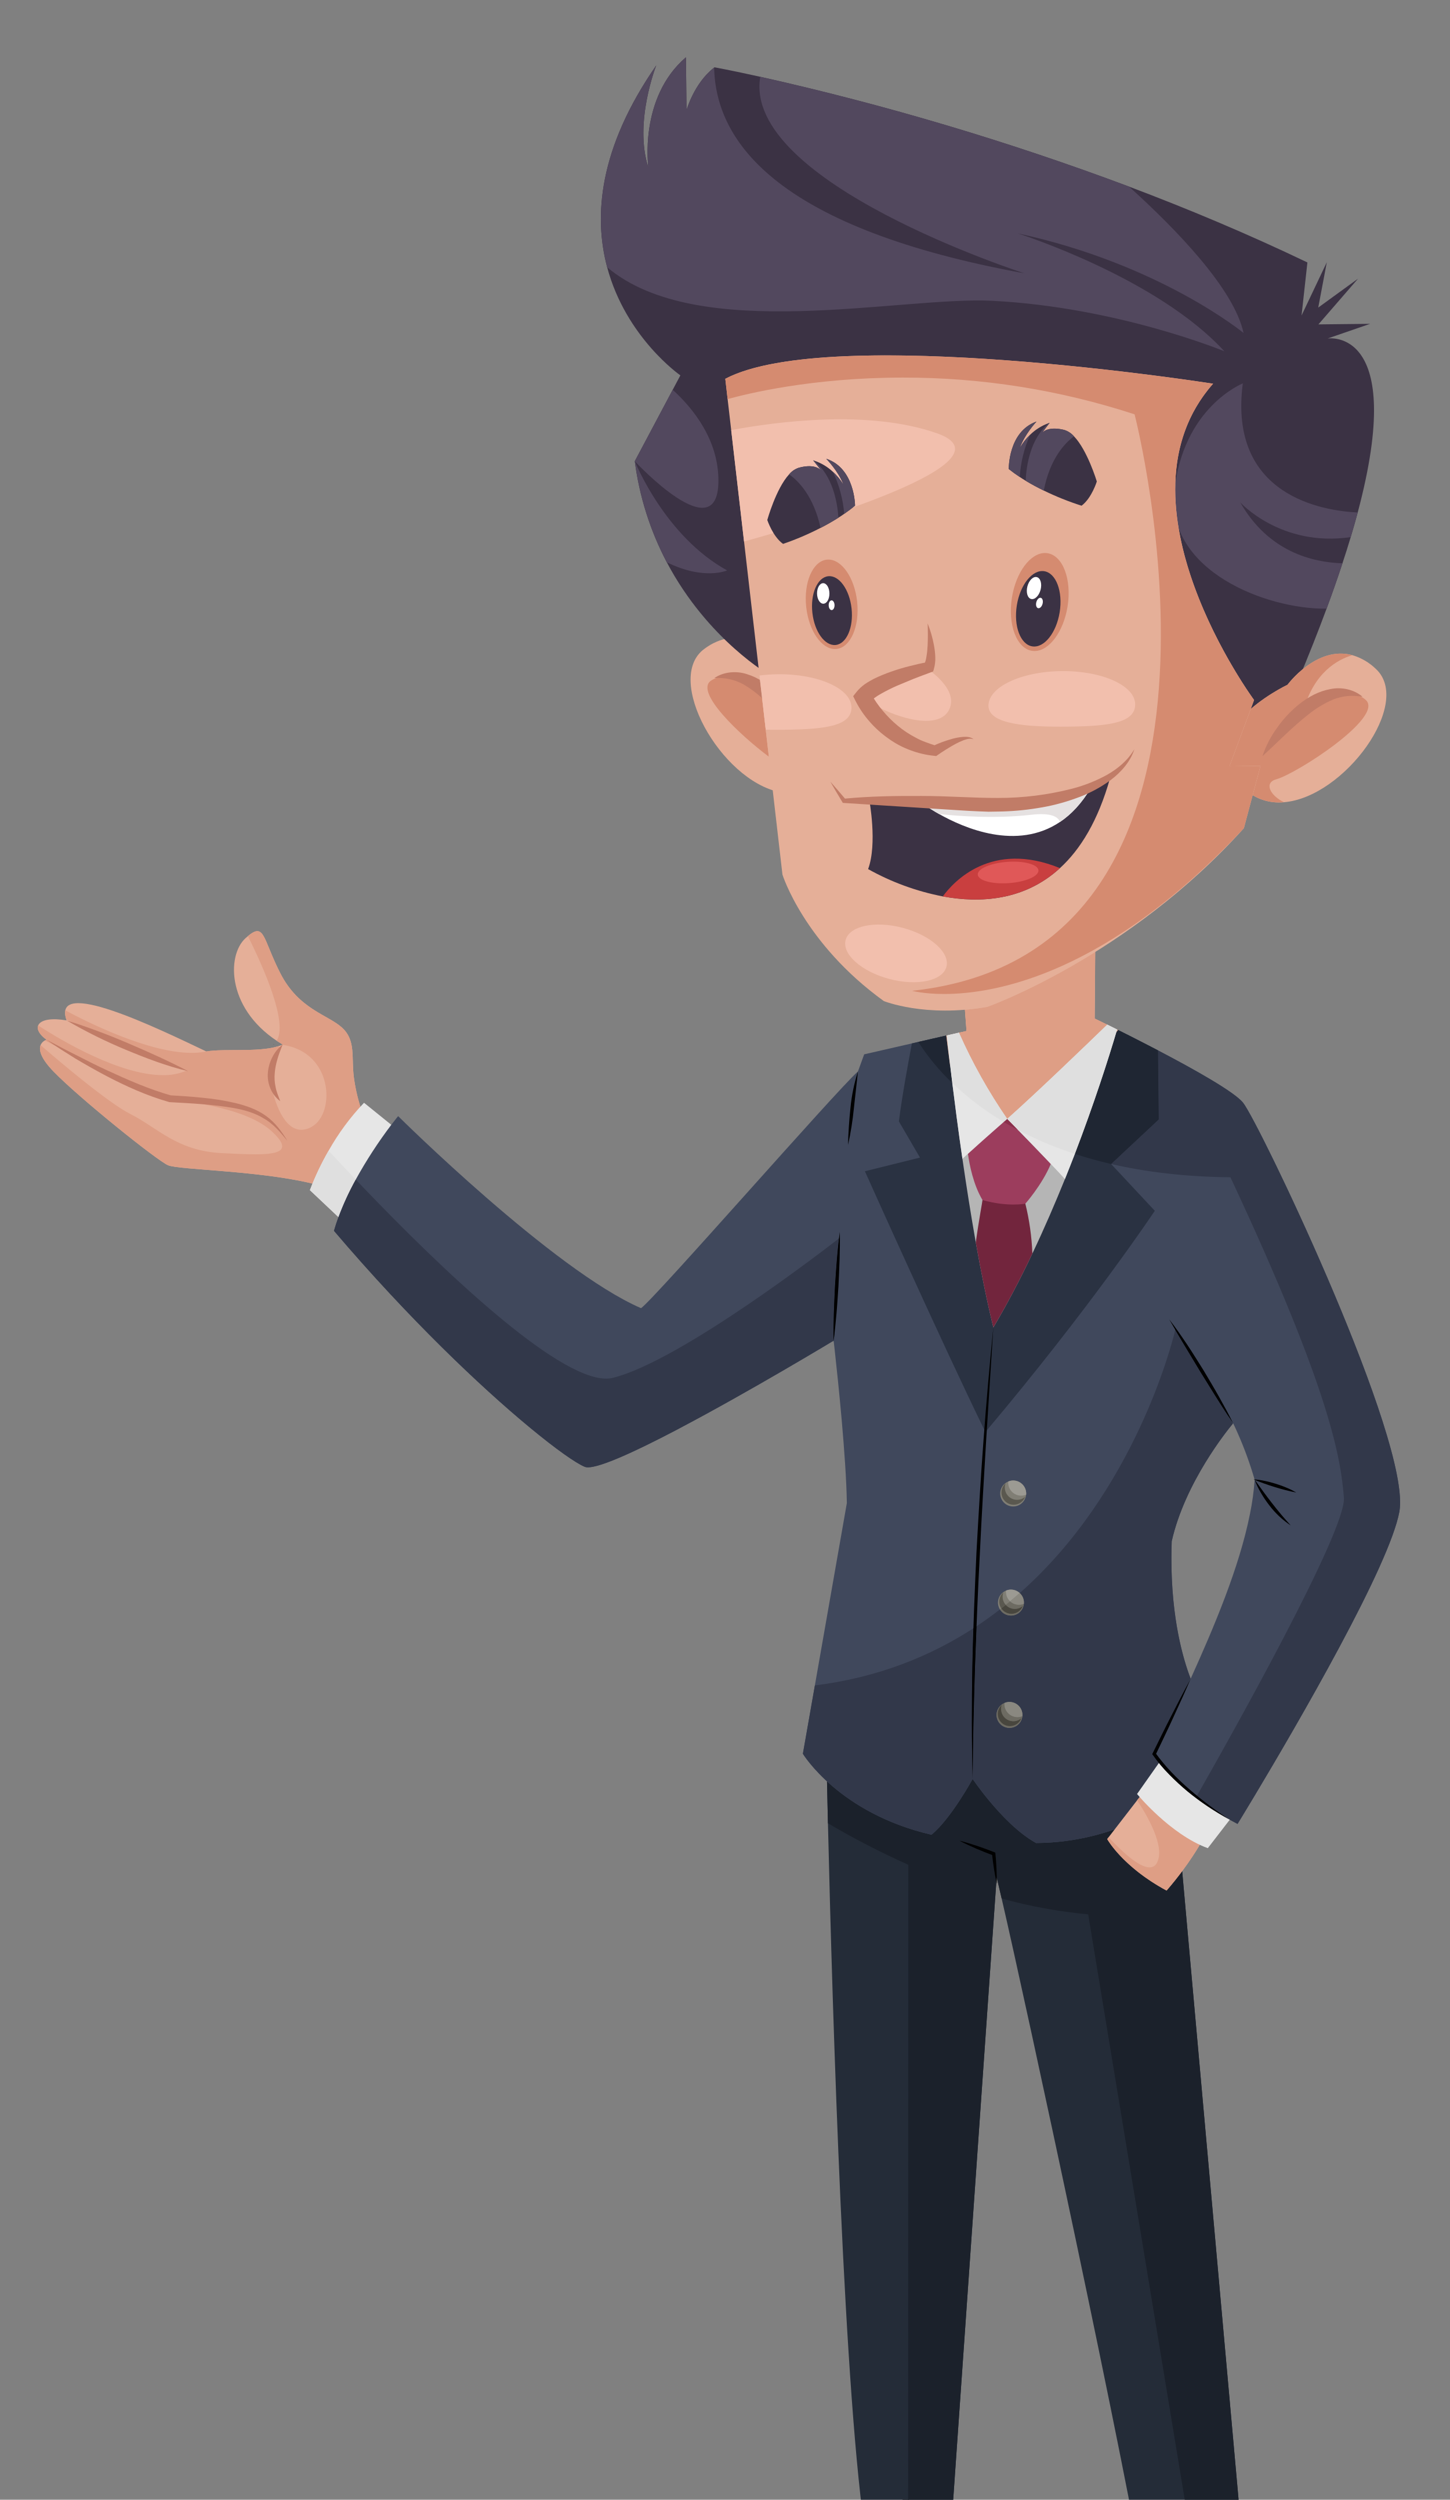<?xml version="1.0" encoding="UTF-8"?> <svg xmlns="http://www.w3.org/2000/svg" width="420" height="724" viewBox="0 0 420 724" fill="none"><rect x="0" y="0" width="420" height="724" fill="#808080" stroke="none"/> <g clip-path="url(#clip0_171_79)"> <path d="M262.528 722.69L250.952 735.987C250.952 735.987 240.393 747.016 232.608 749.736C224.824 752.455 198.478 760.897 198.689 768.295C198.828 773.16 205.802 773.366 217.544 772.166C228.942 770.956 240.253 769.033 251.411 766.409C267.817 762.614 273.49 763.757 273.857 758.062C274.303 751.159 273.22 741.575 273.22 741.575L262.528 722.69V722.69ZM337.896 745.44C337.608 745.932 332.415 753.413 332.415 753.413C332.415 753.413 331.651 763.775 333.44 766.589C334.318 767.972 336.693 767.851 341.019 767.73C347.776 767.457 354.542 767.889 361.208 769.018C379.215 772.043 394.938 771.675 397.51 765.689C400.08 759.701 393.458 761.435 385.817 759.468C378.176 757.5 360.968 747.14 356.901 741.519C352.834 735.898 337.896 745.44 337.896 745.44Z" fill="black"></path> <path d="M360.694 745.511C360.694 745.511 358.384 746.985 347.624 751.027C344.054 752.365 337.867 751.853 332.412 753.412C326.493 716.33 297.009 579.477 290.132 549.866C289.2 545.893 288.686 543.671 288.686 543.671L288.29 549.348L274.513 746.639C270.597 745.805 266.759 744.638 263.042 743.151C258.839 741.479 254.3 739.123 250.95 735.984C244.524 695.484 241.172 585.063 239.817 528.082C239.323 506.849 239.102 493.042 239.102 493.042L340.165 516.764L342.986 548.216L343.453 553.443L360.694 745.511Z" fill="#242C38"></path> <path d="M340.554 521.084C339.083 522.07 337.536 523.028 335.92 523.948L341.2 528.289L340.554 521.084ZM281.735 515.229C281.735 515.229 275.412 526.832 269.8 531.388C255.139 527.992 245.383 521.311 239.547 515.946C239.626 519.638 239.716 523.702 239.818 528.082C247.348 532.518 255.119 536.529 263.096 540.099L263.043 743.151C266.761 744.638 270.598 745.806 274.515 746.64L288.291 549.348L288.688 543.671C288.688 543.671 289.202 545.893 290.134 549.867C298.335 552.139 306.723 553.674 315.197 554.454L347.626 751.028C358.385 746.985 360.695 745.512 360.695 745.512L343.455 553.444L342.988 548.217L342.424 541.931C341.143 543.648 339.636 545.554 337.902 547.568C336.146 546.616 334.547 545.646 333.098 544.679C330.195 542.767 327.499 540.557 325.054 538.087C321.947 534.915 320.708 532.648 320.708 532.648L320.71 532.646L320.709 532.645L321.113 532.121L321.115 532.123L322.869 529.851C315.55 532.402 307.862 533.733 300.112 533.79C294.979 530.971 289.988 525.714 286.508 521.518C285.06 519.787 283.884 518.232 283.063 517.103C282.212 515.943 281.735 515.229 281.735 515.229Z" fill="#1B212B"></path> <path d="M13.49 301.135C13.49 301.135 8.037 302.659 15.546 310.392C23.055 318.124 45.426 336.079 48.665 337.493C51.904 338.905 77.009 339.02 92.588 343.342C108.168 347.665 105.058 322.496 105.058 322.496C103.827 319.126 102.97 315.63 102.502 312.072C101.72 306.155 103.164 301.32 99.021 297.589C94.877 293.857 86.525 292.321 81.201 281.896C75.876 271.469 76.734 266.641 71.124 271.717C65.515 276.793 65.628 292.942 81.883 302.531C76.311 305.067 65.419 303.559 59.764 304.533C45.558 297.786 14.786 282.756 19.289 295.536C10.547 294.069 8.764 297.8 13.49 301.135" fill="#E5AF98"></path> <path d="M66.016 339.329C73.893 340.011 83.054 340.997 90.511 342.809L90.512 342.805C83.053 340.994 73.893 340.01 66.016 339.329V339.329ZM103.112 315.656C103.527 317.644 104.002 319.325 104.378 320.523L104.379 320.522C104.003 319.322 103.528 317.642 103.112 315.656ZM80.133 301.436C80.695 301.809 81.277 302.181 81.878 302.533L81.88 302.532C81.276 302.175 80.694 301.81 80.133 301.435L80.133 301.436ZM13.482 301.131C13.318 301.182 13.16 301.251 13.011 301.335L13.014 301.337C13.165 301.254 13.323 301.187 13.487 301.135L13.482 301.131V301.131ZM100.118 298.763L100.125 298.772L100.118 298.763ZM100.08 298.715L100.101 298.742L100.08 298.715ZM10.95 297.418C10.906 297.834 10.98 298.254 11.162 298.629C10.981 298.253 10.907 297.834 10.95 297.418V297.418ZM81.162 281.825L81.198 281.896C86.522 292.322 94.875 293.858 99.018 297.59C99.402 297.933 99.756 298.308 100.077 298.711C99.757 298.31 99.405 297.936 99.023 297.593C94.878 293.854 86.524 292.319 81.197 281.893L81.162 281.825Z" fill="#B2B2B2"></path> <path d="M74.53 269.691C73.835 269.691 72.979 270.154 71.809 271.132C76.588 280.705 83.419 296.307 80.141 301.435C80.701 301.808 81.283 302.174 81.888 302.531L81.885 302.532L81.89 302.535L81.702 302.616C96.511 304.57 97.206 322.306 90.42 326.275C89.478 326.869 88.393 327.198 87.28 327.229C82.158 327.229 79.391 318.951 78.571 314.033C77.589 308.184 81.281 303.37 81.281 303.37L80.578 303.028C74.746 304.86 65.007 303.629 59.764 304.535C58.364 304.82 56.939 304.958 55.51 304.946C43.049 304.946 25.395 296.107 18.924 292.633C18.787 293.534 18.89 294.456 19.223 295.305C27.62 298.977 40.874 304.703 54.054 310.08C51.887 311 49.549 311.449 47.195 311.397C34.711 311.397 17.919 301.447 11.064 297.013C11.011 297.143 10.976 297.279 10.957 297.418C10.914 297.833 10.988 298.253 11.169 298.629C11.715 299.65 12.517 300.511 13.495 301.129L13.489 301.131L13.495 301.135C13.331 301.186 13.172 301.254 13.022 301.336C23.721 307.121 45.885 317.18 48.409 317.991C51.516 318.985 70.551 320.144 78.722 327.673C84.643 333.136 81.203 334.327 73.902 334.327C71.142 334.327 67.829 334.157 64.263 333.983C51.264 333.346 45.719 326.667 37.757 322.651C31.25 319.367 16.806 307.084 11.765 302.716C11.25 304.04 11.656 306.382 15.554 310.394C23.059 318.119 45.433 336.077 48.674 337.489C50.291 338.196 57.385 338.58 66.023 339.328C73.901 340.009 83.061 340.993 90.52 342.804C91.88 339.541 93.439 336.364 95.189 333.292V333.292C97.774 328.709 100.858 324.426 104.385 320.522C104.009 319.324 103.535 317.643 103.119 315.655C102.887 314.546 102.673 313.342 102.505 312.073C101.801 306.756 102.893 302.321 100.132 298.771L100.125 298.762L100.109 298.742L100.087 298.714L100.084 298.71C99.763 298.308 99.409 297.933 99.025 297.589C94.882 293.857 86.529 292.321 81.206 281.896L81.169 281.825C77.325 274.284 76.722 269.691 74.53 269.691" fill="#DE9E85"></path> <path d="M13.484 301.134C16.42 302.679 19.332 304.25 22.301 305.71C25.237 307.228 28.194 308.702 31.19 310.081C37.172 312.838 43.227 315.491 49.492 317.267L49.28 317.233C52.438 317.433 55.599 317.609 58.757 317.957C61.934 318.245 65.087 318.754 68.194 319.479C71.292 320.242 74.428 321.298 77.067 323.221C79.72 325.124 81.633 327.765 83.259 330.453C81.273 328.012 79.224 325.551 76.535 324.017C73.932 322.373 70.92 321.518 67.875 320.955C61.755 319.869 55.452 319.568 49.178 319.219L49.063 319.213L48.966 319.185C42.481 317.328 36.382 314.57 30.498 311.474C27.56 309.915 24.674 308.27 21.818 306.58C19.003 304.817 16.18 303.073 13.484 301.134ZM81.877 302.531C80.733 305.35 79.8 308.021 79.584 310.751C79.451 312.111 79.532 313.484 79.825 314.818C80.056 316.201 80.645 317.491 81.179 318.949C79.924 318.005 78.944 316.743 78.34 315.292C77.702 313.811 77.446 312.193 77.596 310.587C77.742 309.008 78.201 307.475 78.947 306.075C79.651 304.693 80.652 303.483 81.877 302.531V302.531ZM19.284 295.535C25.363 297.453 31.34 299.677 37.194 302.2C43.045 304.696 48.831 307.294 54.514 310.256C48.268 308.77 42.296 306.485 36.417 304.038C30.522 301.591 24.798 298.751 19.284 295.535V295.535Z" fill="#C17C67"></path> <path d="M79.281 302.384L79.403 302.443L79.211 302.435L79.281 302.384Z" fill="black"></path> <path d="M288.716 545.635C288.109 542.772 287.653 539.879 287.351 536.967L287.664 537.376C286 536.762 284.355 536.099 282.722 535.403C281.098 534.682 279.474 533.965 277.898 533.12C279.636 533.541 281.325 534.09 283.015 534.635C284.696 535.205 286.364 535.808 288.013 536.461L288.3 536.574L288.326 536.869C288.611 539.782 288.741 542.708 288.716 545.635Z" fill="black"></path> <path d="M114.581 326.788L105.436 344.153L100.037 354.398L98.039 352.512L89.766 344.706C91.267 340.764 93.078 336.947 95.182 333.292C98.01 328.252 101.458 323.585 105.443 319.399C109.897 322.995 112.173 324.837 113.342 325.783L114.581 326.788" fill="#E6E6E6"></path> <path d="M360.069 319.396C357.588 316.267 345.953 309.735 335.418 304.23C334.865 303.946 334.323 303.653 333.781 303.378C333.329 303.134 332.877 302.899 332.425 302.674C330.798 301.834 329.212 301.023 327.725 300.27C327.203 300.007 326.682 299.742 326.19 299.498C325.958 299.38 325.737 299.274 325.506 299.156C324.934 298.863 324.382 298.589 323.85 298.325C323.76 298.276 323.669 298.237 323.579 298.189C322.515 297.661 321.551 297.172 320.708 296.762C318.459 295.648 317.083 294.995 317.083 294.995L317.354 260.612L278.486 279.274L279.938 298.598L277.766 299.092L274.23 299.9L274.081 299.931L270.306 300.792L265.993 301.778L264.131 302.208L250.316 305.366L248.512 310.328C242.046 316.071 189.654 376.129 185.681 378.889C160.357 367.944 115.322 323.266 115.322 323.266C115.322 323.266 114.562 324.183 113.342 325.783C109.531 330.816 106.089 336.116 103.042 341.644C101.111 345.14 99.439 348.773 98.039 352.513C97.554 353.827 97.109 355.159 96.734 356.482C118.636 382.213 139.29 401.707 153.186 413.227C161.138 419.829 166.873 423.811 169.381 424.841C172.059 425.95 183.564 420.671 196.629 413.797L196.628 413.787C217.13 403.007 241.462 388.3 241.462 388.3C241.462 388.3 241.484 388.451 241.516 388.729C241.572 389.228 241.672 390.145 241.816 391.392V391.412C242.725 399.61 245.088 422.051 245.295 435.339L236.03 488.154L232.553 507.943C232.553 507.943 242.958 525.173 269.796 531.388C275.409 526.833 281.731 515.23 281.731 515.23C281.731 515.23 282.208 515.944 283.06 517.103C283.881 518.233 285.056 519.787 286.504 521.518C289.984 525.715 294.975 530.971 300.109 533.791C312.001 533.75 323.069 530.503 332.264 525.898C336.51 523.783 340.545 521.268 344.313 518.386C345.06 519.077 345.817 519.738 346.562 520.358C350.23 523.419 354.22 526.071 358.462 528.266C358.462 528.266 386.92 482 399.601 453.793L399.63 453.712C402.554 447.209 404.63 441.665 405.327 437.882C409.019 417.711 364.828 325.404 360.069 319.396V319.396ZM362.048 438.528C358.954 454.1 351.527 471.506 344.878 486.227L344.827 486.089C342.494 480.003 338.653 466.695 339.388 446.417C343.254 429.279 355.619 414.115 357.048 412.392L357.068 412.371C357.146 412.271 357.185 412.231 357.185 412.231C357.185 412.231 357.502 412.857 358.003 413.959C358.157 414.307 358.341 414.704 358.525 415.141L358.556 415.201C360.472 419.544 362.096 424.009 363.416 428.568C363.185 431.915 362.728 435.243 362.048 438.528" fill="#40485C"></path> <path d="M321.855 337.13L321.845 337.14L334.496 350.682C334.496 350.682 316.029 378.474 285.424 414.758C272.634 388.587 250.523 339.233 250.523 339.233L266.476 335.273L260.369 324.796C261.203 317.967 263.078 307.751 264.135 302.208L265.998 301.778L270.311 300.792L274.086 299.931L274.235 299.9L277.771 299.092L279.943 298.598L278.491 279.274L317.359 260.612L317.088 294.995C317.088 294.995 318.464 295.648 320.712 296.762C321.556 297.172 322.519 297.661 323.584 298.189C323.674 298.237 323.765 298.276 323.855 298.325C324.386 298.589 324.939 298.863 325.511 299.156C325.742 299.274 325.963 299.38 326.194 299.498C326.687 299.742 327.208 300.007 327.73 300.27C329.217 301.023 330.803 301.834 332.43 302.674C332.882 302.9 333.334 303.134 333.786 303.378C334.328 303.652 334.87 303.946 335.423 304.23L335.643 324.228L321.855 337.13" fill="#2A3242"></path> <path d="M245.646 331.588C245.659 329.787 245.768 328.001 245.883 326.216C245.988 324.43 246.157 322.651 246.342 320.868C246.687 317.288 247.414 313.755 248.511 310.329L247.334 320.979C246.98 324.545 246.416 328.087 245.646 331.588V331.588ZM241.461 388.299C241.405 385.666 241.459 383.035 241.529 380.405C241.597 377.774 241.754 375.148 241.863 372.518C242.052 369.894 242.198 367.266 242.427 364.644C242.658 362.023 242.903 359.403 243.261 356.792C243.318 359.433 243.263 362.064 243.194 364.694C243.123 367.324 242.969 369.947 242.858 372.574C242.667 375.196 242.525 377.82 242.292 380.441C242.063 383.061 241.816 385.682 241.461 388.299V388.299ZM357.185 412.229C353.859 407.356 350.821 402.319 347.707 397.327C344.688 392.277 341.605 387.276 338.684 382.151C340.493 384.482 342.167 386.911 343.808 389.357C345.448 391.806 346.989 394.316 348.559 396.807C350.058 399.342 351.583 401.861 353.022 404.431C354.463 407 355.879 409.582 357.185 412.229" fill="black"></path> <path d="M323.583 298.189C321.273 306.042 317.065 319.25 311.337 334.21C310.415 336.597 309.453 339.034 308.462 341.501C305.605 348.562 302.459 355.867 299.033 363.064C295.54 370.432 291.756 377.693 287.726 384.467C285.886 376.978 284.185 368.499 282.643 359.868C281.194 351.697 279.895 343.383 278.771 335.627C277.572 327.412 276.6 319.815 275.833 313.662C275.023 307.11 274.48 302.194 274.234 299.9L277.77 299.092L279.942 298.598L278.49 279.274L317.358 260.612L317.087 294.995C317.087 294.995 318.463 295.648 320.711 296.762C321.555 297.172 322.519 297.661 323.583 298.189Z" fill="#B5B5B5"></path> <path d="M287.723 384.467L285.646 417.135C284.999 428.026 284.342 438.915 283.827 449.813C283.252 460.707 282.806 471.606 282.421 482.508C282.077 493.411 281.8 504.316 281.733 515.23C281.431 504.32 281.443 493.401 281.652 482.488C281.88 471.573 282.334 460.667 282.831 449.763C283.43 438.864 284.071 427.968 284.883 417.084C285.686 406.2 286.632 395.327 287.723 384.467V384.467ZM363.418 428.568C365.085 430.875 366.704 433.153 368.435 435.354C369.279 436.47 370.179 437.539 371.07 438.621C371.958 439.708 372.925 440.72 373.856 441.806C371.471 440.224 369.372 438.25 367.647 435.966C366.77 434.841 365.972 433.656 365.258 432.421C364.529 431.195 363.913 429.906 363.418 428.568V428.568Z" fill="black"></path> <path d="M375.478 432.292C373.356 431.868 371.259 431.331 369.195 430.683C368.168 430.359 367.141 430.037 366.128 429.662C365.113 429.291 364.096 428.924 363.102 428.452C364.189 428.534 365.27 428.691 366.336 428.923C367.404 429.125 368.448 429.424 369.488 429.73C370.521 430.061 371.55 430.406 372.548 430.84C373.561 431.247 374.54 431.733 375.478 432.292V432.292Z" fill="black"></path> <path d="M299.031 363.064C295.538 370.432 291.753 377.693 287.724 384.467C285.884 376.979 284.183 368.5 282.641 359.869C283.583 353.009 284.586 347.956 284.582 347.576C284.572 346.697 289.576 340.392 289.576 340.392C289.576 340.392 292.92 333.126 296.995 348.618C298.164 353.351 298.846 358.192 299.031 363.064V363.064Z" fill="#72253D"></path> <path d="M297.22 432.91C297.202 433.04 297.184 433.18 297.155 433.32C297.025 433.956 296.733 434.547 296.307 435.037C295.881 435.526 295.335 435.897 294.723 436.113C294.111 436.329 293.454 436.383 292.815 436.27C292.176 436.157 291.577 435.88 291.077 435.467C290.576 435.054 290.192 434.518 289.96 433.912C289.728 433.306 289.656 432.651 289.753 432.009C289.849 431.367 290.11 430.761 290.51 430.25C290.91 429.739 291.436 429.341 292.036 429.093C292.727 428.797 293.494 428.722 294.23 428.879C295.136 429.067 295.942 429.581 296.493 430.325C297.045 431.068 297.303 431.988 297.22 432.91" fill="#807E75"></path> <path d="M291.269 429.631C290.693 430.132 290.3 430.811 290.153 431.56C289.971 432.432 290.125 433.34 290.583 434.104C291.042 434.867 291.771 435.429 292.626 435.678C293.481 435.928 294.398 435.845 295.195 435.447C295.992 435.05 296.609 434.366 296.924 433.533C296.279 434.09 295.455 434.397 294.602 434.398C294.362 434.398 294.123 434.373 293.887 434.326C292.966 434.134 292.158 433.586 291.64 432.8C291.122 432.014 290.937 431.054 291.125 430.132C291.163 429.962 291.211 429.795 291.269 429.631" fill="#5A584F"></path> <path d="M293.474 428.8C292.983 428.799 292.497 428.899 292.046 429.093C291.988 429.738 292.097 430.387 292.363 430.977C292.629 431.567 293.042 432.078 293.563 432.462C294.085 432.846 294.696 433.089 295.338 433.167C295.981 433.246 296.633 433.157 297.231 432.91C297.241 432.792 297.247 432.675 297.246 432.558C297.241 431.561 296.841 430.606 296.135 429.902C295.428 429.198 294.472 428.802 293.474 428.8" fill="#9C9A93"></path> <path d="M296.572 464.508C296.553 464.639 296.535 464.779 296.507 464.919C296.377 465.555 296.085 466.147 295.659 466.636C295.233 467.126 294.687 467.497 294.075 467.713C293.463 467.929 292.806 467.983 292.167 467.87C291.528 467.757 290.929 467.48 290.428 467.067C289.928 466.653 289.543 466.117 289.311 465.511C289.079 464.905 289.008 464.249 289.104 463.608C289.201 462.966 289.462 462.36 289.862 461.849C290.262 461.338 290.788 460.939 291.388 460.692C292.08 460.395 292.846 460.321 293.582 460.478C294.489 460.666 295.294 461.18 295.846 461.923C296.397 462.667 296.656 463.587 296.572 464.508" fill="#807E75"></path> <path d="M290.622 461.229C290.045 461.73 289.651 462.41 289.504 463.16C289.408 463.62 289.405 464.094 289.494 464.555C289.584 465.016 289.765 465.455 290.026 465.845C290.459 465.506 290.89 465.165 291.317 464.82C290.946 464.407 290.676 463.912 290.53 463.375C290.384 462.839 290.366 462.276 290.477 461.731C290.515 461.561 290.563 461.393 290.622 461.229" fill="#5A584F"></path> <path d="M292.817 460.397C292.327 460.397 291.841 460.497 291.39 460.691V460.691C291.339 461.263 291.419 461.84 291.624 462.376C291.83 462.913 292.155 463.396 292.575 463.787C293.525 463 294.458 462.202 295.372 461.394C294.674 460.755 293.763 460.399 292.817 460.397" fill="#9C9A93"></path> <path d="M296.151 497.043C296.132 497.172 296.114 497.313 296.085 497.452C295.955 498.088 295.663 498.68 295.237 499.169C294.811 499.659 294.265 500.03 293.653 500.246C293.041 500.462 292.384 500.516 291.745 500.403C291.106 500.29 290.507 500.013 290.006 499.6C289.506 499.187 289.121 498.651 288.889 498.045C288.657 497.438 288.586 496.783 288.683 496.141C288.779 495.499 289.04 494.893 289.441 494.382C289.841 493.871 290.366 493.473 290.966 493.225C291.658 492.928 292.425 492.854 293.161 493.012C294.067 493.199 294.873 493.714 295.424 494.457C295.975 495.201 296.234 496.121 296.151 497.043" fill="#807E75"></path> <path d="M323.855 298.325C317.51 306.154 305.382 321.065 305.006 321.309C304.49 321.634 291.746 324.061 291.746 324.061L275.167 308.417L274.086 299.931L274.235 299.9L277.771 299.092L279.943 298.598L278.491 279.274L317.359 260.612L317.088 294.995C317.088 294.995 318.464 295.648 320.712 296.762C321.556 297.172 322.519 297.661 323.584 298.189C323.674 298.237 323.765 298.276 323.855 298.325" fill="#E5AF98"></path> <path d="M304.374 337.112C301.796 343.242 297.002 348.617 297.002 348.617C297.002 348.617 291.931 349.651 284.589 347.575C281.924 343.121 280.811 337.351 280.367 334.171C283.215 331.573 286.962 328.227 291.749 324.061C297.506 329.938 301.545 334.128 304.374 337.112" fill="#9C3D5D"></path> <path d="M291.745 324.06C291.398 324.364 291.062 324.658 290.726 324.94V324.951C290.192 325.416 289.668 325.87 289.163 326.316C288.669 326.751 288.184 327.175 287.72 327.59C284.792 330.169 282.35 332.351 280.363 334.171C279.8 334.686 279.265 335.171 278.771 335.626C277.572 327.411 276.6 319.814 275.833 313.661C275.023 307.109 274.48 302.193 274.234 299.899L277.77 299.091C281.646 307.829 286.324 316.188 291.745 324.06" fill="#E6E6E6"></path> <path d="M323.58 298.189C321.27 306.043 317.062 319.25 311.335 334.21C310.413 336.598 309.451 339.035 308.46 341.501C307.51 340.444 306.196 339.02 304.367 337.113C303.872 336.58 303.316 335.997 302.721 335.374C301.467 334.06 300.023 332.558 298.357 330.849C298.013 330.493 297.66 330.127 297.297 329.752C296.802 329.238 296.287 328.705 295.751 328.161C295.489 327.885 295.206 327.598 294.923 327.312L294.903 327.292C294.7 327.084 294.489 326.867 294.277 326.65C293.469 325.83 292.631 324.96 291.742 324.062C300.237 316.519 314.642 302.641 320.709 296.763C321.552 297.173 322.516 297.661 323.58 298.189Z" fill="#E6E6E6"></path> <path d="M358.47 528.265L358.469 528.266L358.47 528.265ZM358.471 528.262L358.47 528.263L358.471 528.262ZM358.479 528.25L358.475 528.256L358.479 528.25ZM358.499 528.217L358.498 528.219L358.499 528.217ZM405.334 437.882C404.636 441.664 402.56 447.209 399.637 453.712L399.62 453.759C402.554 447.23 404.642 441.672 405.334 437.882" fill="#B2B2B2"></path> <path d="M335.419 304.229L335.639 324.227L321.852 337.13C331.732 339.418 343.181 340.85 356.403 340.974C385.607 403.381 388.366 422.631 389.267 433.755C390.041 443.273 356.31 503.256 346.563 520.358C350.231 523.418 354.221 526.07 358.463 528.266V528.266L358.464 528.265L358.464 528.264L358.466 528.262L358.469 528.256L358.473 528.249L358.492 528.219L358.493 528.217C359.528 526.532 387.175 481.432 399.614 453.759L399.631 453.712C402.555 447.209 404.631 441.664 405.328 437.882C405.484 436.97 405.557 436.047 405.547 435.122C405.545 410.457 364.639 325.163 360.07 319.395C357.589 316.267 345.954 309.735 335.419 304.229" fill="#32384A"></path> <path d="M274.08 299.93L270.305 300.791L265.992 301.777C268.78 306.12 272.083 310.11 275.829 313.661C275.596 311.782 275.386 310.037 275.198 308.45L275.162 308.416L274.08 299.93V299.93ZM323.85 298.324C323.69 298.522 323.526 298.723 323.359 298.929C321.007 306.858 316.884 319.71 311.333 334.209C314.62 335.291 318.126 336.265 321.85 337.129L335.637 324.227L335.417 304.229C334.865 303.945 334.322 303.652 333.78 303.377C333.328 303.133 332.876 302.898 332.425 302.673C330.798 301.833 329.211 301.022 327.725 300.269C327.202 300.006 326.681 299.741 326.189 299.497C325.957 299.379 325.736 299.273 325.506 299.155C324.934 298.862 324.381 298.589 323.85 298.324" fill="#1F2633"></path> <path d="M291.146 324.583C291.006 324.704 290.866 324.823 290.727 324.94V324.949C290.866 324.827 291.005 324.705 291.146 324.583ZM291.745 324.061C292.86 325.198 293.911 326.274 294.898 327.287L294.906 327.291C294.704 327.083 294.492 326.866 294.28 326.649C293.472 325.829 292.634 324.959 291.745 324.061" fill="#A5A5A5"></path> <path d="M274.235 299.9L274.086 299.932L275.167 308.417L275.203 308.451C274.736 304.506 274.41 301.536 274.235 299.9V299.9ZM323.584 298.189C323.512 298.431 323.439 298.678 323.365 298.931C323.532 298.725 323.695 298.523 323.855 298.326C323.765 298.277 323.674 298.238 323.584 298.189V298.189ZM317.24 275.729C299.433 286.851 285.979 291.611 285.979 291.611C283.715 292.014 281.545 292.288 279.482 292.461L279.943 298.599L277.771 299.092C281.646 307.83 286.325 316.189 291.746 324.062V324.062C300.24 316.519 314.646 302.641 320.712 296.763C318.464 295.649 317.088 294.995 317.088 294.995L317.24 275.729" fill="#DE9E85"></path> <path d="M291.745 324.061C291.543 324.238 291.344 324.412 291.146 324.583C291.005 324.706 290.865 324.828 290.727 324.949V324.951C292.051 325.743 293.441 326.522 294.898 327.287C293.909 326.272 292.858 325.197 291.745 324.061Z" fill="#8A2F4B"></path> <path d="M277.77 299.092L274.234 299.9C274.409 301.536 274.736 304.506 275.203 308.451C275.39 310.038 275.601 311.783 275.833 313.662C280.351 317.977 285.348 321.762 290.726 324.941V324.941C290.866 324.824 291.005 324.705 291.145 324.584C291.343 324.413 291.542 324.239 291.745 324.062C286.324 316.189 281.646 307.83 277.77 299.092V299.092V299.092ZM320.711 296.763C314.645 302.641 300.239 316.519 291.745 324.062C292.633 324.96 293.471 325.83 294.28 326.65C294.491 326.867 294.703 327.084 294.906 327.292L294.926 327.312C300.19 330.074 305.681 332.381 311.337 334.21V334.21C316.888 319.711 321.012 306.859 323.364 298.931C323.438 298.679 323.512 298.431 323.583 298.189C322.519 297.661 321.555 297.173 320.711 296.763" fill="#DFDFDF"></path> <path d="M281.956 471.602C269.315 479.787 254.151 485.895 236.039 488.153L232.562 507.942C232.562 507.942 242.967 525.172 269.806 531.388C275.418 526.832 281.741 515.229 281.741 515.229C281.439 504.32 281.451 493.401 281.66 482.487C281.736 478.858 281.835 475.23 281.956 471.602ZM290.975 493.224C291.426 493.03 291.911 492.93 292.402 492.93C292.66 492.931 292.917 492.957 293.169 493.011C294.016 493.186 294.777 493.647 295.324 494.317C295.871 494.987 296.171 495.825 296.174 496.69C296.175 496.807 296.17 496.924 296.159 497.042C296.14 497.172 296.122 497.312 296.093 497.451C295.963 498.087 295.671 498.679 295.245 499.168C294.819 499.658 294.273 500.029 293.662 500.245C293.05 500.461 292.392 500.515 291.753 500.402C291.114 500.289 290.515 500.012 290.015 499.599C289.514 499.186 289.129 498.65 288.897 498.044C288.665 497.438 288.594 496.782 288.691 496.14C288.788 495.498 289.049 494.892 289.449 494.381C289.849 493.87 290.375 493.472 290.975 493.224V493.224ZM340.425 385.147C339.522 388.96 328.759 431.908 295.38 461.394C295.762 461.746 296.068 462.173 296.277 462.648C296.487 463.123 296.596 463.637 296.598 464.156C296.598 464.273 296.593 464.39 296.583 464.508C296.564 464.638 296.545 464.779 296.517 464.919C296.365 465.655 295.996 466.329 295.457 466.854C294.918 467.378 294.235 467.729 293.495 467.861C292.754 467.993 291.992 467.901 291.305 467.595C290.618 467.29 290.038 466.786 289.64 466.147C287.466 467.832 285.206 469.453 282.861 471.01C282.707 474.842 282.563 478.674 282.429 482.507C282.085 493.411 281.808 504.316 281.741 515.229C281.741 515.229 282.218 515.943 283.069 517.103C283.89 518.232 285.066 519.787 286.513 521.518C289.994 525.714 294.984 530.971 300.118 533.79C307.868 533.733 315.556 532.402 322.875 529.851L329.371 521.439L329.369 521.436L330.727 519.674L332.644 521.25L333.476 521.934L336.745 511.16L334.313 508.012L344.837 486.088C342.704 480.525 339.312 468.928 339.305 451.489C339.305 449.85 339.336 448.159 339.397 446.416C343.263 429.278 355.628 414.114 357.057 412.391L357.077 412.371C356.833 411.913 356.563 411.407 356.269 410.861C353.3 406.416 350.539 401.853 347.715 397.326C345.287 393.265 342.817 389.235 340.425 385.147" fill="#32384A"></path> <path d="M340.48 384.875C340.48 384.875 340.459 384.968 340.417 385.148C342.809 389.236 345.279 393.266 347.707 397.327C350.531 401.854 353.292 406.417 356.261 410.861C352.715 404.264 345.766 391.743 340.48 384.875V384.875ZM282.853 471.01C282.552 471.209 282.251 471.406 281.948 471.602C281.829 475.23 281.73 478.859 281.652 482.488C281.443 493.401 281.431 504.32 281.733 515.23C281.8 504.317 282.077 493.411 282.421 482.508C282.556 478.675 282.7 474.843 282.853 471.01" fill="black"></path> <path d="M292.576 463.788C292.159 464.133 291.737 464.479 291.313 464.82C291.819 465.385 292.493 465.772 293.236 465.924C293.769 466.033 294.32 466.018 294.847 465.881C295.373 465.743 295.861 465.487 296.273 465.131V465.131C296.042 465.739 295.649 466.271 295.136 466.67C294.623 467.068 294.01 467.318 293.365 467.392C292.719 467.466 292.066 467.36 291.476 467.087C290.887 466.815 290.384 466.385 290.022 465.845C289.892 465.947 289.764 466.046 289.633 466.148C289.901 466.582 290.256 466.956 290.675 467.248C291.094 467.539 291.568 467.742 292.069 467.843C292.552 467.944 293.051 467.947 293.536 467.855C294.021 467.762 294.483 467.574 294.896 467.303C295.308 467.031 295.663 466.681 295.94 466.272C296.217 465.863 296.411 465.403 296.51 464.919C296.538 464.779 296.556 464.639 296.575 464.509C296.586 464.391 296.591 464.273 296.59 464.157C296.591 464.273 296.586 464.391 296.575 464.509C295.878 464.797 295.11 464.869 294.371 464.713C293.699 464.576 293.078 464.256 292.576 463.788" fill="#6D6B62"></path> <path d="M291.315 464.819C290.888 465.163 290.458 465.505 290.023 465.844C290.384 466.385 290.887 466.816 291.477 467.089C292.067 467.363 292.721 467.468 293.367 467.395C294.013 467.321 294.626 467.07 295.139 466.671C295.652 466.272 296.045 465.739 296.274 465.131C295.572 465.739 294.658 466.048 293.731 465.989C292.803 465.931 291.936 465.511 291.315 464.819Z" fill="#48463E"></path> <path d="M295.375 461.395C294.459 462.204 293.527 463.001 292.578 463.788C293.08 464.256 293.701 464.577 294.373 464.713C295.112 464.869 295.88 464.798 296.577 464.509C296.588 464.391 296.593 464.273 296.592 464.157C296.591 463.637 296.482 463.124 296.272 462.649C296.063 462.173 295.757 461.746 295.375 461.395" fill="#8A8880"></path> <path d="M292.552 499.951C292.026 499.95 291.506 499.833 291.031 499.607C290.556 499.381 290.137 499.052 289.804 498.645C289.472 498.237 289.234 497.761 289.108 497.25C288.982 496.739 288.971 496.207 289.075 495.692C289.223 494.942 289.616 494.263 290.193 493.762C290.134 493.926 290.086 494.093 290.048 494.264C289.86 495.186 290.045 496.145 290.563 496.931C291.081 497.717 291.889 498.265 292.811 498.456C293.344 498.566 293.895 498.551 294.422 498.414C294.948 498.276 295.436 498.02 295.848 497.664C295.597 498.336 295.146 498.914 294.557 499.323C293.968 499.731 293.269 499.95 292.552 499.951V499.951ZM290.966 493.225C290.222 493.531 289.596 494.068 289.18 494.757C288.765 495.447 288.581 496.251 288.657 497.052C288.733 497.853 289.064 498.608 289.602 499.207C290.14 499.806 290.855 500.216 291.644 500.377C292.127 500.477 292.626 500.481 293.111 500.388C293.596 500.295 294.058 500.107 294.47 499.835C294.883 499.563 295.238 499.213 295.515 498.804C295.791 498.395 295.985 497.936 296.084 497.452C296.113 497.312 296.131 497.172 296.15 497.043C296.161 496.924 296.166 496.807 296.165 496.69C296.166 496.807 296.161 496.924 296.15 497.043C295.552 497.289 294.9 497.377 294.258 497.298C293.616 497.219 293.005 496.976 292.484 496.592C291.963 496.209 291.549 495.697 291.283 495.107C291.018 494.518 290.908 493.869 290.966 493.225" fill="#6D6B62"></path> <path d="M290.192 493.762C289.615 494.263 289.222 494.942 289.074 495.691C288.893 496.563 289.047 497.471 289.505 498.234C289.964 498.998 290.694 499.56 291.548 499.809C292.403 500.058 293.321 499.975 294.118 499.578C294.914 499.18 295.532 498.497 295.847 497.664C295.286 498.149 294.587 498.446 293.848 498.514C293.11 498.581 292.369 498.416 291.729 498.041C291.089 497.666 290.583 497.1 290.281 496.422C289.98 495.744 289.898 494.989 290.047 494.263C290.084 494.093 290.133 493.925 290.192 493.762" fill="#48463E"></path> <path d="M292.388 492.931C291.897 492.93 291.411 493.03 290.96 493.225C290.903 493.869 291.012 494.518 291.277 495.108C291.543 495.698 291.957 496.209 292.478 496.593C292.999 496.977 293.61 497.22 294.252 497.299C294.895 497.377 295.546 497.289 296.145 497.043C296.155 496.924 296.16 496.807 296.16 496.69C296.157 495.825 295.857 494.988 295.31 494.318C294.763 493.648 294.002 493.186 293.155 493.011C292.903 492.958 292.646 492.931 292.388 492.931Z" fill="#8A8880"></path> <path d="M330.728 519.678L320.711 532.649C320.711 532.649 325.064 540.611 337.905 547.568C344.527 539.877 347.846 533.751 347.846 533.751L330.728 519.678" fill="#E5AF98"></path> <path d="M330.725 519.674L329.367 521.436L329.369 521.438L330.729 519.677L332.642 521.25L330.725 519.674Z" fill="#262B3A"></path> <path d="M321.115 532.121L320.711 532.645L320.712 532.647L321.116 532.123L321.115 532.121Z" fill="#131820"></path> <path d="M347.84 533.754C347.825 533.781 347.725 533.964 347.539 534.285C347.74 533.939 347.84 533.754 347.84 533.754" fill="#B2B2B2"></path> <path d="M325.047 538.087C327.492 540.558 330.188 542.767 333.091 544.68C330.189 542.766 327.493 540.557 325.047 538.087" fill="#131820"></path> <path d="M330.726 519.678L329.366 521.439C331.985 525.345 337.729 534.865 335.075 539.587C334.882 539.977 334.581 540.304 334.208 540.528C333.835 540.752 333.405 540.865 332.97 540.852C329.772 540.852 324.562 535.859 321.115 532.123L320.711 532.647C320.746 532.711 321.994 534.961 325.055 538.087C327.501 540.557 330.197 542.766 333.099 544.68C334.547 545.645 336.144 546.614 337.899 547.564C341.502 543.433 344.729 538.989 347.542 534.285C347.728 533.965 347.828 533.781 347.843 533.755L332.639 521.25L330.726 519.678" fill="#DE9E85"></path> <path d="M356.204 527.053C355.18 528.382 353.29 530.83 349.844 535.291C338.957 531.307 329.352 519.6 329.352 519.6L335.958 510.221C338.722 513.625 345.108 520.455 356.204 527.053Z" fill="#E6E6E6"></path> <path d="M356.217 527.052L356.208 527.052H356.207C351.903 524.736 347.83 522.012 344.045 518.919C342.157 517.356 340.355 515.694 338.645 513.939C336.906 512.19 335.32 510.295 333.905 508.274L333.75 508.052L333.876 507.8C335.679 504.189 337.413 500.545 339.275 496.963C341.102 493.363 342.956 489.777 344.884 486.227C343.288 489.938 341.617 493.613 339.92 497.275C338.257 500.954 336.466 504.571 334.744 508.222L334.715 507.748C336.123 509.698 337.661 511.55 339.317 513.293C340.98 515.048 342.746 516.706 344.572 518.296C348.246 521.477 352.134 524.402 356.208 527.051L356.217 527.052Z" fill="black"></path> <path d="M169.422 424.853C169.709 424.952 170.012 424.997 170.315 424.988C170.012 424.997 169.709 424.952 169.422 424.853V424.853ZM195.434 414.427C184.035 420.381 174.016 424.988 170.319 424.988C174.016 424.988 184.036 420.381 195.434 414.427ZM196.06 414.099C195.884 414.192 195.708 414.284 195.532 414.375C195.708 414.283 195.884 414.191 196.06 414.099ZM196.637 413.796C196.562 413.835 196.488 413.874 196.414 413.914C196.488 413.874 196.562 413.835 196.637 413.796Z" fill="#B2B2B2"></path> <path d="M95.182 333.292C93.078 336.948 91.267 340.764 89.766 344.706L98.039 352.513C99.44 348.772 101.112 345.14 103.042 341.644V341.644C100.153 338.62 97.515 335.803 95.182 333.292" fill="#DFDFDF"></path> <path d="M103.042 341.644C101.111 345.14 99.439 348.772 98.039 352.513C97.554 353.827 97.109 355.159 96.734 356.482C118.636 382.212 139.29 401.706 153.186 413.226C161.138 419.828 166.873 423.81 169.381 424.841C169.392 424.845 169.403 424.85 169.414 424.854C169.701 424.952 170.004 424.998 170.307 424.988H170.311C174.008 424.989 184.027 420.382 195.426 414.427L195.524 414.376C195.7 414.284 195.876 414.192 196.052 414.099C196.17 414.038 196.288 413.976 196.405 413.914C196.48 413.875 196.554 413.836 196.629 413.796L196.628 413.786C217.13 403.007 241.462 388.3 241.462 388.3C241.462 388.3 241.484 388.45 241.516 388.729L241.595 387.258C241.552 387.605 241.507 387.952 241.459 388.299C241.403 385.666 241.458 383.035 241.527 380.405C241.595 377.774 241.753 375.148 241.861 372.518C242.05 369.894 242.197 367.266 242.426 364.644C242.601 362.652 242.785 360.661 243.02 358.674C240.526 360.621 197.307 394.197 177.495 399.069C176.86 399.22 176.209 399.294 175.556 399.289C160.95 399.289 127.428 367.072 105.436 344.153C104.608 343.304 103.81 342.463 103.042 341.644" fill="#32384A"></path> <path d="M243.134 358.586C243.134 358.586 243.096 358.616 243.021 358.674C242.786 360.661 242.603 362.652 242.427 364.644C242.198 367.266 242.052 369.894 241.863 372.518C241.754 375.148 241.597 377.774 241.529 380.406C241.459 383.035 241.405 385.666 241.461 388.299C241.508 387.952 241.553 387.605 241.597 387.258L243.134 358.586" fill="black"></path> <path d="M225.875 229.428C227.887 229.875 229.969 229.896 231.989 229.491C234.009 229.086 235.923 228.263 237.606 227.075C257.338 213.439 228.919 195.527 228.919 195.527C228.919 195.527 221.944 183.188 211.302 184.768C208.665 185.211 206.176 186.29 204.05 187.911C192.197 196.472 208.691 225.936 225.875 229.428Z" fill="#E5AF98"></path> <path d="M209.538 196.098C208.218 196.057 206.92 196.448 205.842 197.211C201.348 200.53 214.039 212.676 222.698 219.161L221.795 211.334L220.536 200.432C217.697 198.551 213.278 196.098 209.538 196.098" fill="#D58B70"></path> <path d="M233.654 216.926C229.559 212.183 226.004 207.417 221.889 203.348C219.93 201.322 217.697 199.579 215.257 198.17C212.7 196.786 209.796 196.174 206.898 196.408C209.495 194.596 213.231 194.203 216.423 195.28C219.665 196.263 222.425 198.255 224.7 200.512C226.945 202.767 228.851 205.336 230.356 208.14C231.91 210.878 233.022 213.843 233.654 216.926Z" fill="#C17C67"></path> <path d="M393.273 148.428C392.668 150.702 391.992 153.079 391.244 155.56C390.522 157.985 389.731 160.509 388.851 163.145C387.508 167.264 385.975 171.644 384.252 176.287C379.472 189.22 373.197 204.287 365.092 221.841L352.691 230.944L223.123 195.673C223.123 195.673 205.026 185.368 193.145 162.861C188.341 153.727 185.2 143.811 183.867 133.577L194.853 112.896L197.074 108.717C197.074 108.717 181.306 97.798 175.87 77.408C171.933 62.673 173.394 42.995 190.095 18.927C190.095 18.927 183.537 35.474 187.804 48.529C187.804 48.529 184.956 28.339 198.686 16.586L198.855 31.931C198.855 31.931 200.986 24.139 206.858 19.571L206.956 19.49C206.956 19.49 211.769 20.366 220.217 22.24C256.512 30.369 292.201 40.997 327.03 54.046C343.835 60.383 361.31 67.679 378.696 76.015L376.999 91.381L384.318 75.954L381.835 89.082L393.357 80.717L381.889 93.954L396.865 93.789L384.56 98.038C384.56 98.038 407.667 94.399 393.273 148.428" fill="#3B3244"></path> <path d="M359.236 145.498C367.391 159.787 380.127 162.892 388.847 163.146C387.504 167.264 385.971 171.645 384.248 176.287C366.657 176.521 337.975 165.204 340.113 142.712C342.457 117.973 359.985 111.04 359.985 111.04C355.722 143.749 383.348 147.968 393.268 148.429C392.664 150.702 391.988 153.079 391.24 155.561C371.023 158.549 359.236 145.498 359.236 145.498" fill="#52485E"></path> <path d="M371.897 232.352C369.847 232.555 367.777 232.327 365.82 231.683C363.863 231.039 362.062 229.993 360.533 228.613C342.574 212.713 372.931 198.33 372.931 198.33C372.931 198.33 381.333 186.915 391.709 189.756C394.274 190.511 396.616 191.88 398.533 193.745C409.276 203.662 389.376 230.941 371.897 232.352Z" fill="#E5AF98"></path> <path d="M388.348 189.302C383.989 189.302 380.153 191.534 377.399 193.778C375.743 195.121 374.245 196.648 372.934 198.33C369.114 200.231 365.538 202.586 362.283 205.344L356.109 221.941L365.094 221.842L362.841 230.317C365.157 231.71 367.814 232.434 370.517 232.408C370.976 232.408 371.437 232.389 371.9 232.352C367.744 230.31 366.126 226.664 369.681 225.706C375.465 224.144 400.937 207.758 395.639 202.763C394.401 201.596 392.753 201.149 390.952 201.149C385.046 201.15 377.511 205.959 377.511 205.959C380.514 194.792 387.452 191.021 391.712 189.756C390.616 189.454 389.485 189.302 388.348 189.302" fill="#D58B70"></path> <path d="M365.672 219.009C366.668 216.024 368.128 213.213 369.997 210.681C371.827 208.078 374.026 205.754 376.526 203.784C379.054 201.816 382.032 200.168 385.369 199.58C388.667 198.893 392.329 199.73 394.69 201.84C391.841 201.26 388.885 201.521 386.181 202.589C383.589 203.696 381.164 205.16 378.977 206.937C374.405 210.484 370.305 214.79 365.672 219.009Z" fill="#C17C67"></path> <path d="M365.093 221.841L360.299 239.867C326.759 277.182 285.978 291.61 285.978 291.61C268.039 294.803 256.004 289.942 256.004 289.942C232.854 273.222 226.643 253.32 226.643 253.32L221.799 211.335L219.988 195.648L215.517 156.845L211.797 124.573L210.759 115.597L210.086 109.713C240.504 93.672 351.373 111.135 351.373 111.135C321.047 145.548 363.246 202.749 363.246 202.749L356.108 221.94L365.093 221.841" fill="#E5AF98"></path> <path d="M239.95 162.07C239.793 162.07 239.636 162.079 239.48 162.096C235.409 162.542 232.744 168.694 233.527 175.836C234.281 182.702 237.947 187.983 241.848 187.983C242.005 187.983 242.162 187.974 242.319 187.957C246.39 187.511 249.055 181.359 248.271 174.218C247.517 167.351 243.85 162.07 239.95 162.07" fill="#D58B70"></path> <path d="M246.66 176.227C247.264 181.725 245.212 186.462 242.077 186.806C238.942 187.15 235.912 182.971 235.308 177.473C234.705 171.974 236.757 167.237 239.892 166.894C243.026 166.55 246.057 170.728 246.66 176.227Z" fill="#3B3244"></path> <path d="M240.246 171.862C240.264 173.504 239.477 174.845 238.488 174.856C237.499 174.866 236.682 173.544 236.664 171.901C236.646 170.259 237.434 168.918 238.423 168.907C239.411 168.896 240.228 170.219 240.246 171.862ZM241.728 175.286C241.737 176.064 241.364 176.699 240.895 176.704C240.427 176.709 240.04 176.082 240.032 175.304C240.023 174.526 240.396 173.892 240.865 173.886C241.333 173.881 241.72 174.508 241.728 175.286Z" fill="white"></path> <path d="M302.681 160.169C298.474 160.169 294.291 165.705 293.111 173.072C291.86 180.879 294.455 187.784 298.905 188.497C299.154 188.537 299.405 188.557 299.657 188.556C303.865 188.556 308.047 183.021 309.227 175.653C310.477 167.847 307.882 160.942 303.432 160.229C303.184 160.189 302.932 160.169 302.681 160.169Z" fill="#D58B70"></path> <path d="M306.939 177.319C305.977 183.329 302.419 187.757 298.992 187.208C295.566 186.659 293.568 181.342 294.531 175.332C295.494 169.321 299.051 164.894 302.478 165.442C305.904 165.991 307.902 171.308 306.939 177.319Z" fill="#3B3244"></path> <path d="M301.408 170.819C300.949 172.567 299.723 173.76 298.67 173.483C297.617 173.206 297.137 171.565 297.596 169.816C298.056 168.068 299.282 166.876 300.335 167.152C301.387 167.429 301.868 169.071 301.408 170.819ZM301.983 174.884C301.765 175.712 301.184 176.277 300.686 176.146C300.187 176.015 299.959 175.237 300.177 174.409C300.395 173.581 300.976 173.016 301.474 173.147C301.973 173.278 302.201 174.056 301.983 174.884Z" fill="white"></path> <path d="M292.196 135.847C293.213 136.664 294.28 137.431 295.386 138.158C295.94 138.532 296.513 138.895 297.086 139.238C298.835 140.297 300.613 141.246 302.329 142.076C305.868 143.806 309.528 145.275 313.281 146.469C316.213 144.29 317.698 139.451 317.698 139.451C317.698 139.451 314.992 130.434 311.093 126.373H311.083C310.337 125.505 309.361 124.865 308.267 124.526C304.232 123.512 302.458 124.72 301.826 125.366L304.031 122.466L303.812 122.538C301.788 123.25 299.943 124.395 298.407 125.893L298.397 125.903C297.23 127.008 296.232 128.277 295.433 129.67C296.759 125.871 300.025 122.32 300.232 122.099C291.986 124.995 292.196 135.847 292.196 135.847Z" fill="#3B3244"></path> <path d="M297.086 139.238C298.835 140.297 300.613 141.246 302.329 142.076C304.135 132.84 308.419 128.349 311.083 126.373C310.337 125.505 309.361 124.865 308.267 124.526C304.232 123.512 302.458 124.72 301.826 125.366L304.031 122.466L303.812 122.538C298.439 127.021 297.287 134.842 297.086 139.238ZM292.196 135.847C293.213 136.664 294.28 137.431 295.386 138.158C295.633 133.924 296.653 129.77 298.397 125.903C297.23 127.008 296.232 128.277 295.433 129.67C296.759 125.871 300.025 122.32 300.232 122.099C291.986 124.995 292.196 135.847 292.196 135.847Z" fill="#52485E"></path> <path d="M321.559 225.296C318.091 237.686 312.96 246.01 307.018 251.438C296.648 260.938 283.805 261.609 273.089 259.629C265.501 258.163 258.197 255.492 251.453 251.719C254.178 244.39 251.792 231.685 251.792 231.685C257.63 232.25 263.02 232.643 267.961 232.865C294.946 234.136 309.119 230.885 315.96 228.253C320.096 226.66 321.559 225.296 321.559 225.296Z" fill="#3B3244"></path> <path d="M315.951 228.253C313.294 232.726 310.263 235.894 307.042 238.057C294.543 246.482 279.213 239.841 272.009 235.766C270.594 234.983 269.225 234.121 267.906 233.185L267.952 232.865C294.937 234.136 309.11 230.884 315.951 228.253Z" fill="white"></path> <path d="M307.016 251.437C296.646 260.938 283.802 261.608 273.086 259.629C276.204 255.361 287.156 243.328 307.016 251.437Z" fill="#C93F3F"></path> <path d="M300.791 252.077C300.911 253.779 297.075 255.437 292.221 255.781C287.367 256.125 283.334 255.025 283.214 253.323C283.093 251.622 286.93 249.963 291.784 249.619C296.638 249.275 300.67 250.375 300.791 252.077Z" fill="#E05858"></path> <path d="M315.951 228.253C313.294 232.726 310.263 235.894 307.042 238.057C306.425 236.436 304.207 235.362 298.732 235.981C288.011 237.208 277.267 236.347 272.009 235.766C270.594 234.983 269.225 234.121 267.906 233.185L267.952 232.865C294.937 234.136 309.11 230.884 315.951 228.253Z" fill="#E5E1E1"></path> <path d="M240.5 226.376C242.028 228.093 243.519 229.835 244.997 231.588L244.472 231.329C251.946 230.602 259.409 230.503 266.874 230.535C274.322 230.527 281.851 231.134 289.084 231.111C296.361 231.128 303.61 230.217 310.657 228.399C314.159 227.485 317.534 226.139 320.703 224.39C323.83 222.6 326.688 220.233 328.579 216.982C327.441 220.58 324.76 223.62 321.722 225.926C318.623 228.196 315.2 229.987 311.568 231.24C307.978 232.544 304.268 233.489 300.491 234.061C296.739 234.676 292.946 235.007 289.144 235.053L286.3 235.098L283.461 234.991C281.552 234.925 279.717 234.797 277.861 234.687L266.747 233.982L244.515 232.569L244.13 232.545L243.988 232.31C242.804 230.347 241.634 228.375 240.5 226.376Z" fill="#C17C67"></path> <path d="M268.496 193.632C268.496 193.632 277.829 199.567 274.946 205.496C272.063 211.426 260.514 208.323 253.025 204.053C245.536 199.782 268.496 193.632 268.496 193.632Z" fill="#F2BFAD"></path> <path d="M268.699 180.57C269.516 182.606 270.126 184.718 270.522 186.876C270.734 187.983 270.863 189.105 270.909 190.232C270.968 191.47 270.818 192.708 270.466 193.896L270.278 194.48L269.417 194.807C267.817 195.416 266.162 195.995 264.561 196.639L259.799 198.62C258.241 199.305 256.736 200.068 255.32 200.858C253.934 201.603 252.556 202.611 252.051 203.334L252.249 200.871C253.233 202.632 254.381 204.296 255.679 205.84C256.998 207.43 258.463 208.893 260.055 210.211C261.647 211.534 263.377 212.681 265.216 213.631C267.036 214.66 269.034 215.29 271.056 215.962L270.033 216.145C271.911 215.249 273.866 214.523 275.874 213.977C276.885 213.694 277.921 213.51 278.968 213.425C279.989 213.366 281.208 213.403 281.987 214.125C281.025 213.739 280.064 214.075 279.16 214.366C278.251 214.719 277.368 215.133 276.515 215.607C274.808 216.558 273.15 217.596 271.548 218.716L271.172 218.975L270.524 218.899C268.156 218.656 265.829 218.103 263.605 217.253C261.349 216.419 259.219 215.275 257.277 213.855C255.306 212.477 253.51 210.864 251.928 209.052C250.299 207.217 248.912 205.181 247.801 202.993L247.125 201.638L247.999 200.53C249.65 198.438 251.372 197.57 253.051 196.636C254.717 195.825 256.43 195.116 258.182 194.512C259.894 193.904 261.623 193.384 263.368 192.954C265.115 192.514 266.835 192.088 268.636 191.789L267.587 192.7C267.991 191.873 268.254 190.985 268.365 190.073C268.54 189.056 268.648 188.029 268.689 186.999C268.792 184.896 268.771 182.744 268.699 180.57Z" fill="#C17C67"></path> <path d="M256.751 102.935C237.206 102.935 219.659 104.665 210.086 109.713L210.759 115.597C216.233 114.067 235.202 109.36 261.513 109.36C284.31 109.325 306.967 112.918 328.635 120.002C328.635 120.002 368.911 275.7 264.189 286.967C264.189 286.967 267.491 287.89 273.471 287.89C288.641 287.89 321.025 281.941 360.299 239.867L365.093 221.841L356.108 221.94L363.246 202.749C363.246 202.749 340.427 171.818 340.408 141.763C340.401 130.946 343.348 120.242 351.373 111.135C351.373 111.135 299.312 102.935 256.751 102.935" fill="#D58B70"></path> <path d="M328.808 203.969C328.868 209.397 321.143 210.325 309.409 210.454C297.674 210.583 286.374 209.864 286.314 204.436C286.254 199.008 295.718 194.503 307.453 194.374C319.188 194.245 328.749 198.541 328.808 203.969ZM246.63 204.872C246.69 210.303 238.961 211.227 227.23 211.356C225.393 211.376 223.576 211.376 221.798 211.336L219.988 195.649C221.742 195.423 223.508 195.3 225.276 195.281C237.007 195.152 246.57 199.441 246.63 204.872ZM215.517 156.846L211.797 124.574C224.851 122.133 251.652 118.544 271.399 125.496C294.996 133.814 232.042 152.25 215.517 156.846Z" fill="#F2BFAD"></path> <path d="M247.666 146.447C246.667 147.287 245.618 148.077 244.527 148.828C243.982 149.214 243.418 149.589 242.852 149.945C241.127 151.042 239.371 152.03 237.672 152.898C234.173 154.705 230.546 156.254 226.82 157.531C223.841 155.417 222.25 150.611 222.25 150.611C222.25 150.611 224.756 141.537 228.565 137.391L228.575 137.391C229.302 136.507 230.264 135.846 231.35 135.483C235.362 134.38 237.162 135.549 237.808 136.181L235.54 133.33L235.761 133.398C237.8 134.065 239.669 135.169 241.238 136.632L241.248 136.642C242.439 137.721 243.465 138.967 244.294 140.343C242.885 136.574 239.542 133.096 239.329 132.879C247.637 135.594 247.666 146.447 247.666 146.447Z" fill="#3B3244"></path> <path d="M242.855 149.945C241.13 151.042 239.374 152.03 237.675 152.898C235.667 143.704 231.285 139.308 228.578 137.391C229.305 136.507 230.267 135.846 231.353 135.483C235.365 134.38 237.165 135.549 237.811 136.181L235.543 133.33L235.764 133.398C241.233 137.761 242.557 145.555 242.855 149.945ZM247.67 146.447C246.67 147.287 245.621 148.077 244.531 148.828C244.191 144.6 243.08 140.47 241.251 136.642C242.442 137.721 243.468 138.967 244.297 140.343C242.888 136.574 239.545 133.096 239.332 132.879C247.64 135.594 247.67 146.447 247.67 146.447Z" fill="#52485E"></path> <path d="M274.137 280.01C273.052 284.096 265.636 285.673 257.573 283.531C249.509 281.39 243.853 276.342 244.938 272.256C246.023 268.17 253.439 266.593 261.502 268.734C269.566 270.875 275.222 275.924 274.137 280.01Z" fill="#F2BFAD"></path> <path d="M354.645 101.743C354.645 101.743 323.8 88.971 287.453 87.124C260.787 85.77 202.227 99.684 175.87 77.408C171.933 62.673 173.394 42.995 190.095 18.927C190.095 18.927 183.537 35.475 187.804 48.529C187.804 48.529 184.956 28.34 198.686 16.586L198.855 31.931C198.855 31.931 200.986 24.139 206.857 19.571C207.291 41.804 226.274 66.299 296.731 79.164C296.731 79.164 214.942 52.893 220.217 22.24C256.512 30.369 292.201 40.997 327.03 54.047C340.716 66.408 357.462 83.718 360.198 96.439C360.198 96.439 336.024 76.495 294.757 67.583C295.979 67.968 335.24 80.578 354.645 101.743ZM210.616 165.206C210.616 165.206 204.058 168.204 193.146 162.862C188.342 153.727 185.2 143.811 183.867 133.577L194.853 112.896C200.683 118.204 208.304 127.487 208.088 139.671C207.753 159.116 184.402 134.16 183.877 133.597C184.144 134.253 192.815 155.446 210.616 165.206Z" fill="#52485E"></path> </g> <defs> <clipPath id="clip0_171_79"> <rect width="419.366" height="724" fill="white"></rect> </clipPath> </defs> </svg> 